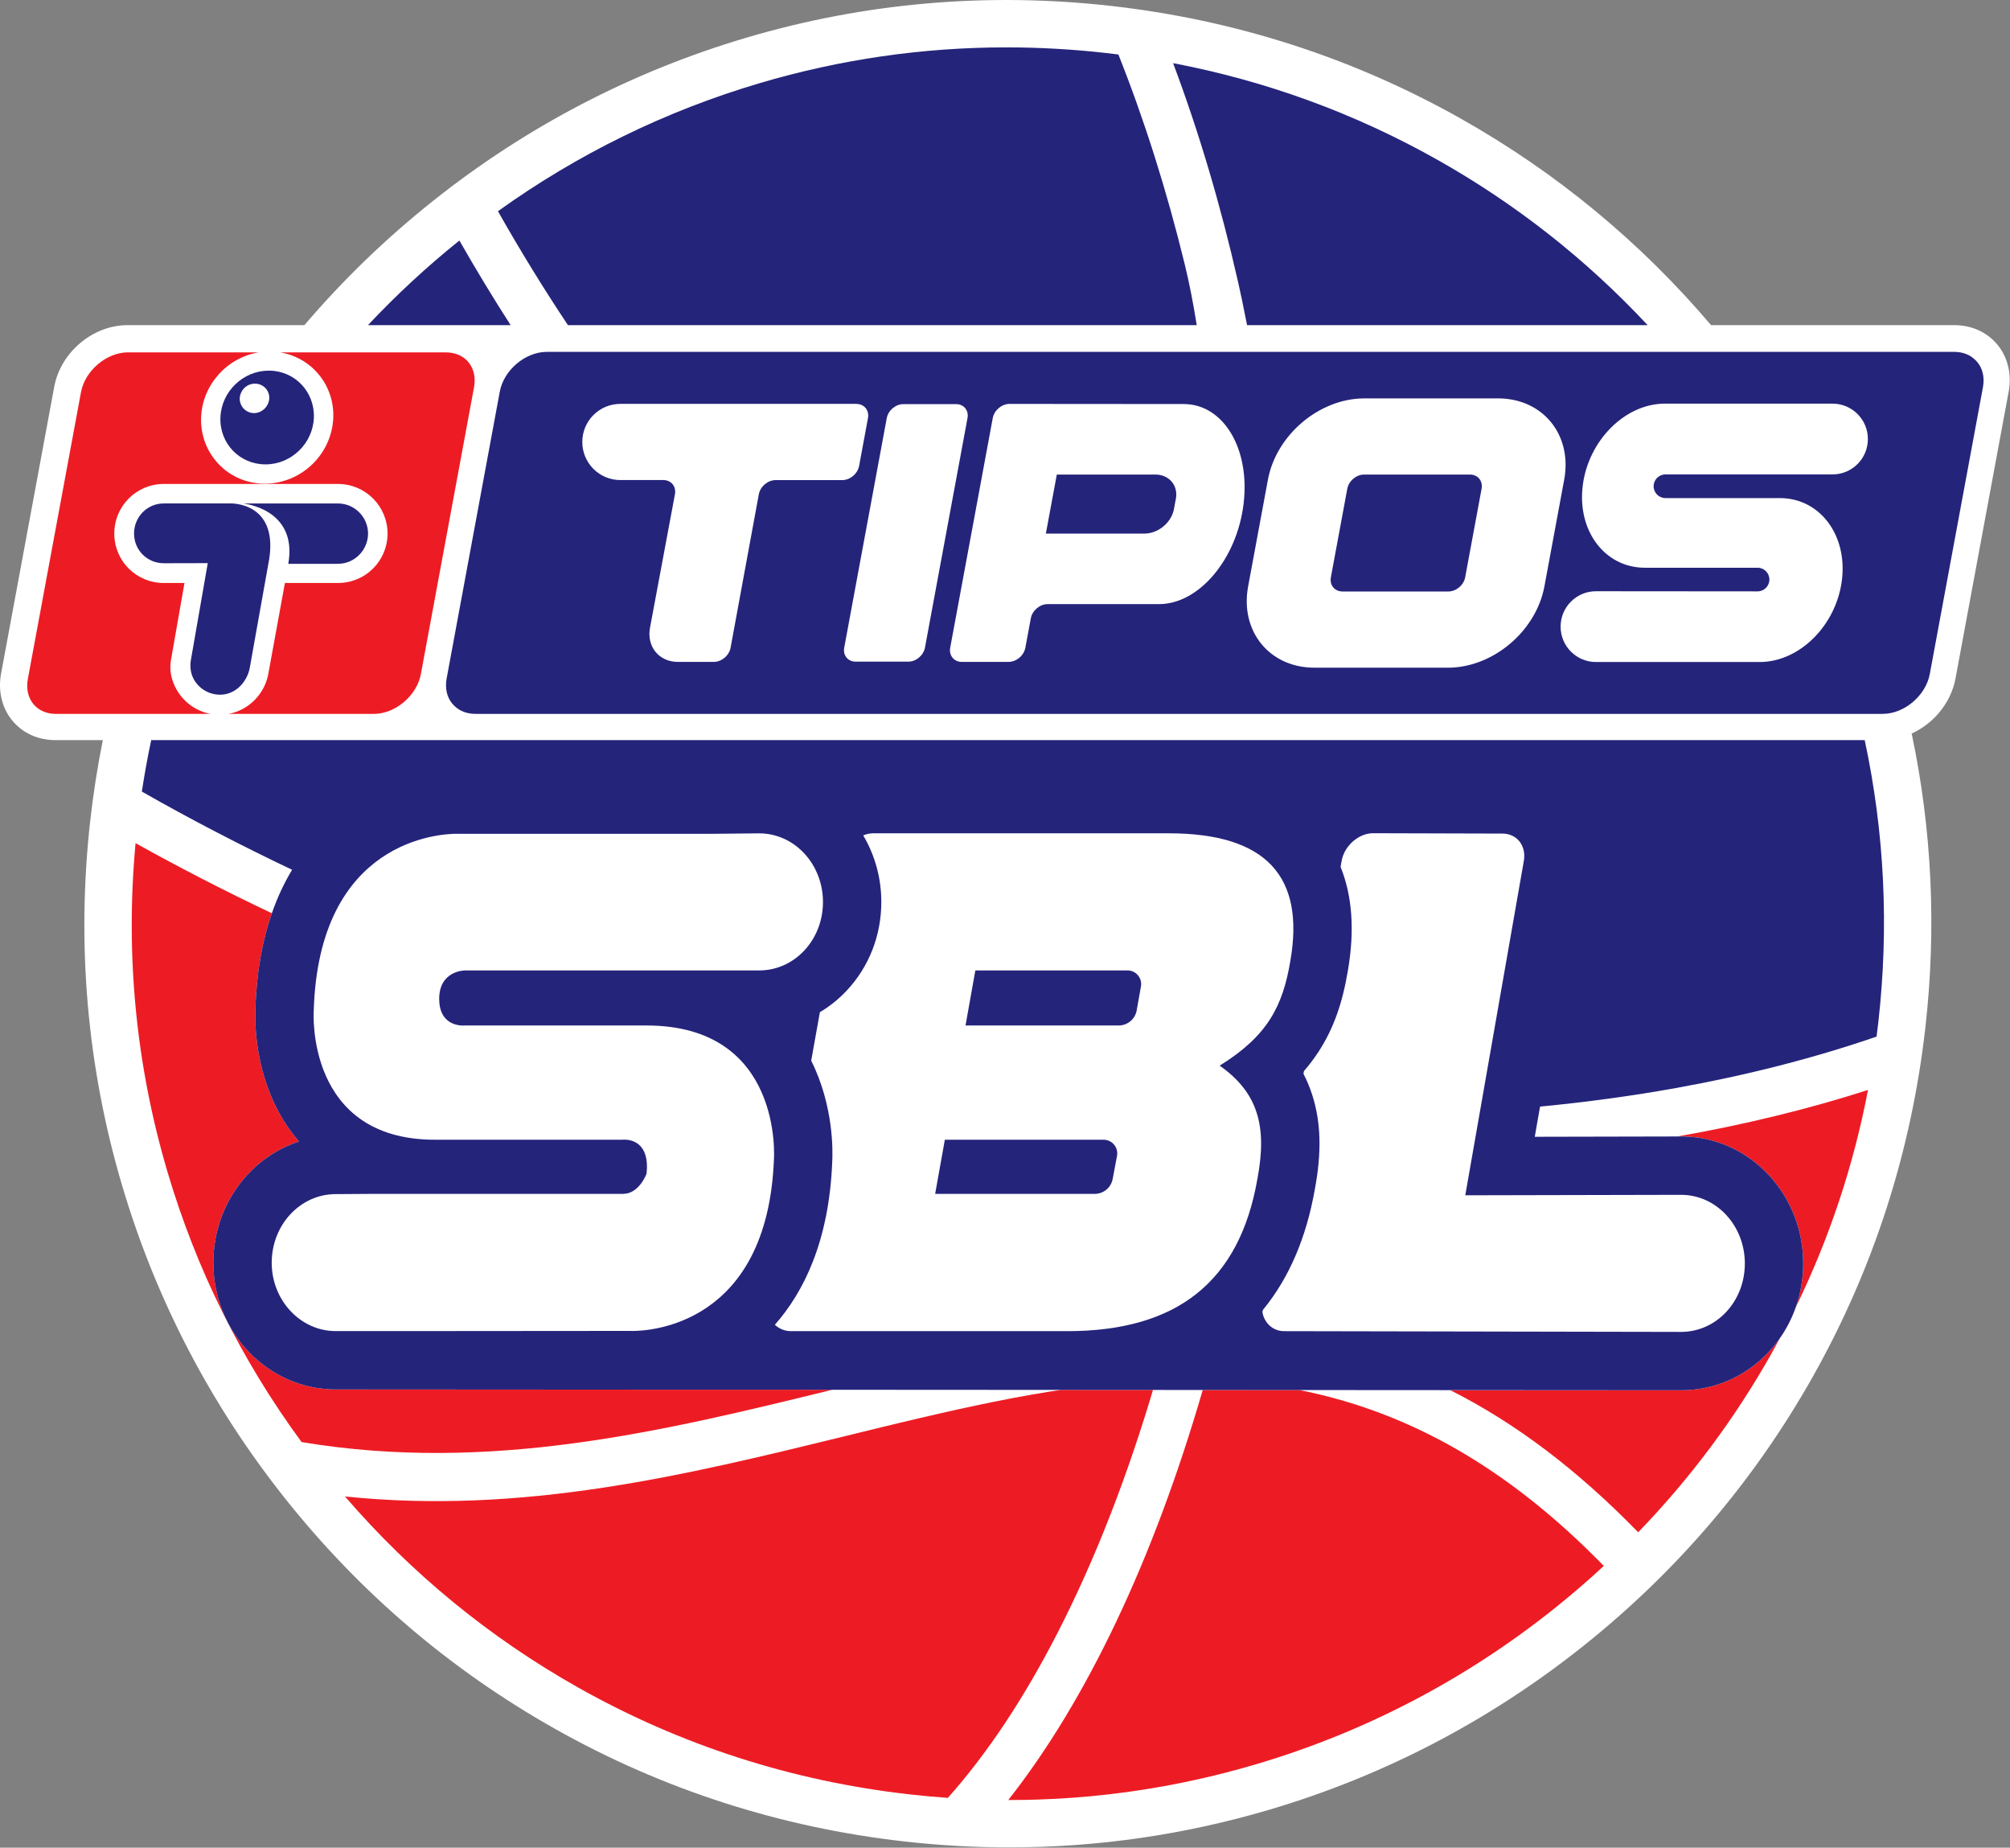 <?xml version="1.0" encoding="UTF-8" standalone="no"?>
<!DOCTYPE svg PUBLIC "-//W3C//DTD SVG 1.1//EN" "http://www.w3.org/Graphics/SVG/1.1/DTD/svg11.dtd">
<svg width="100%" height="100%" viewBox="0 0 4422 4064" version="1.1" xmlns="http://www.w3.org/2000/svg" xmlns:xlink="http://www.w3.org/1999/xlink" xml:space="preserve" xmlns:serif="http://www.serif.com/" style="fill-rule:evenodd;clip-rule:evenodd;stroke-linejoin:round;stroke-miterlimit:2;">
    <rect x="0" y="0" width="4422" height="4064" fill="#808080" stroke="none"/>
    <g id="Layer-1" serif:id="Layer 1" transform="matrix(4.167,0,0,4.167,-32.881,-218.486)">
        <g transform="matrix(1,0,0,1,1017.18,439.94)">
            <path d="M0,-0.33L0,-0.31C-0.23,-0.2 -0.47,-0.09 -0.71,0C-0.47,-0.11 -0.24,-0.22 0,-0.33" style="fill:white;fill-rule:nonzero;"/>
        </g>
        <g transform="matrix(1,0,0,1,1062.39,841.45)">
            <path d="M0,-607.15C-5.5,-613.75 -13.58,-617.39 -22.77,-617.39L-151.13,-617.39C-188.58,-661.46 -233,-698.11 -283.37,-726.47C-340.24,-758.49 -402.23,-778.47 -467.62,-785.86C-533.01,-793.26 -597.9,-787.62 -660.49,-769.11C-720.93,-751.23 -776.68,-722.17 -826.2,-682.71C-850.95,-662.98 -873.53,-641.15 -893.78,-617.39L-987.18,-617.39C-1005.5,-617.39 -1022.49,-603.09 -1025.87,-584.84L-1053.93,-433.48C-1055.64,-424.28 -1053.45,-415.22 -1047.94,-408.59C-1042.44,-401.99 -1034.36,-398.35 -1025.17,-398.35L-1000.21,-398.35C-1003,-384.48 -1005.2,-370.43 -1006.81,-356.22C-1014.2,-290.83 -1008.56,-225.94 -990.06,-163.36C-972.18,-102.91 -943.11,-47.16 -903.66,2.35C-864.2,51.87 -816.35,92.65 -761.42,123.57C-704.55,155.59 -642.56,175.57 -577.17,182.96C-558.58,185.07 -540.04,186.11 -521.58,186.11C-475.08,186.11 -429.1,179.46 -384.3,166.21C-323.86,148.34 -268.11,119.27 -218.59,79.81C-169.08,40.36 -128.3,-7.5 -97.37,-62.42C-65.36,-119.29 -45.37,-181.29 -37.979,-246.68C-32.06,-299.02 -34.5,-351.04 -45.21,-401.82C-45.44,-401.71 -45.68,-401.6 -45.92,-401.51C-45.68,-401.62 -45.45,-401.73 -45.21,-401.84L-45.21,-401.82C-33.6,-407.13 -24.45,-418.04 -22.07,-430.91L5.99,-582.27C7.7,-591.46 5.51,-600.53 0,-607.15" style="fill:white;fill-rule:nonzero;"/>
        </g>
        <g transform="matrix(1,0,0,1,947.714,861.23)">
            <path d="M0,-102.61C-1.46,-99.89 -2.96,-97.17 -4.48,-94.47C-23.94,-59.9 -47.55,-28.3 -74.94,0C-106.77,-32.72 -139.48,-57.54 -174.03,-74.95L-52.34,-74.95C-34.64,-74.95 -18.16,-82.17 -5.92,-95.28C-3.77,-97.6 -1.79,-100.05 0,-102.61" style="fill:rgb(237,28,36);fill-rule:nonzero;"/>
        </g>
        <g transform="matrix(1,0,0,1,955.974,627.75)">
            <path d="M0,114.73C2.57,107.42 3.93,99.62 3.93,91.61C3.93,74.14 -2.48,57.61 -14.11,45.06C-26.37,31.84 -42.88,24.55 -60.6,24.55L-60.66,24.55L-62.55,24.56C-27.17,18.36 6.54,10.16 38.15,0C30.5,39.93 17.73,78.33 0,114.73" style="fill:rgb(237,28,36);fill-rule:nonzero;"/>
        </g>
        <g transform="matrix(1,0,0,1,616.604,1001.39)">
            <path d="M0,-215.28C-0.01,-215.23 -0.02,-215.19 -0.04,-215.14C-0.48,-213.65 -0.92,-212.16 -1.37,-210.67C-1.85,-209.1 -2.34,-207.53 -2.83,-205.97C-3.28,-204.51 -3.73,-203.04 -4.18,-201.58C-4.68,-200.03 -5.18,-198.48 -5.67,-196.93C-6.14,-195.49 -6.6,-194.03 -7.07,-192.59C-7.57,-191.07 -8.07,-189.57 -8.57,-188.06C-9.06,-186.62 -9.53,-185.16 -10.02,-183.73C-10.53,-182.23 -11.04,-180.74 -11.56,-179.25C-12.05,-177.83 -12.54,-176.4 -13.03,-174.98C-13.56,-173.49 -14.09,-172.01 -14.62,-170.53C-15.12,-169.14 -15.61,-167.74 -16.11,-166.36C-16.65,-164.88 -17.2,-163.42 -17.74,-161.94C-18.25,-160.58 -18.75,-159.21 -19.25,-157.86C-19.81,-156.38 -20.37,-154.93 -20.93,-153.47C-21.44,-152.14 -21.95,-150.8 -22.46,-149.48C-23.03,-148.01 -23.61,-146.56 -24.19,-145.11C-24.71,-143.81 -25.21,-142.51 -25.73,-141.23C-26.32,-139.77 -26.92,-138.33 -27.51,-136.88C-28.03,-135.62 -28.54,-134.35 -29.06,-133.1C-29.67,-131.64 -30.29,-130.2 -30.91,-128.76C-31.42,-127.54 -31.94,-126.31 -32.46,-125.11C-33.08,-123.67 -33.71,-122.25 -34.34,-120.82C-34.87,-119.62 -35.39,-118.42 -35.92,-117.23C-36.57,-115.77 -37.24,-114.32 -37.9,-112.86C-38.41,-111.75 -38.92,-110.62 -39.43,-109.51C-40.15,-107.95 -40.88,-106.42 -41.61,-104.88C-42.07,-103.89 -42.54,-102.89 -43.01,-101.91C-43.81,-100.22 -44.63,-98.55 -45.45,-96.88C-45.85,-96.07 -46.24,-95.25 -46.64,-94.44C-47.86,-91.98 -49.09,-89.53 -50.34,-87.11C-68.14,-52.4 -87.59,-23.18 -108.29,0.03C-115.04,-0.44 -121.8,-1.05 -128.57,-1.82C-190.62,-8.83 -249.43,-27.79 -303.37,-58.15C-350.16,-84.5 -391.52,-118.41 -426.59,-159.07C-332.58,-149.29 -246.31,-170.4 -162.65,-190.88C-159.59,-191.63 -156.55,-192.37 -153.5,-193.12C-153.15,-193.21 -152.8,-193.29 -152.45,-193.38C-149.46,-194.11 -146.48,-194.83 -143.5,-195.56C-143.1,-195.65 -142.7,-195.75 -142.3,-195.85C-139.39,-196.55 -136.48,-197.25 -133.59,-197.95C-133.13,-198.05 -132.68,-198.16 -132.23,-198.27C-129.36,-198.96 -126.5,-199.64 -123.64,-200.31C-123.18,-200.41 -122.72,-200.52 -122.25,-200.63C-119.41,-201.3 -116.56,-201.96 -113.73,-202.6C-113.27,-202.71 -112.81,-202.81 -112.35,-202.92C-109.5,-203.57 -106.65,-204.21 -103.81,-204.84C-103.4,-204.93 -102.99,-205.02 -102.57,-205.11C-99.68,-205.75 -96.8,-206.37 -93.92,-206.98C-93.59,-207.05 -93.26,-207.12 -92.93,-207.19C-89.97,-207.82 -87.01,-208.43 -84.05,-209.03C-83.86,-209.06 -83.66,-209.1 -83.47,-209.14C-80.42,-209.75 -77.38,-210.35 -74.34,-210.93C-74.29,-210.94 -74.25,-210.95 -74.2,-210.96C-71.18,-211.53 -68.17,-212.08 -65.16,-212.61C-64.91,-212.66 -64.66,-212.7 -64.41,-212.75C-61.52,-213.26 -58.63,-213.74 -55.75,-214.21L-54.67,-214.39C-52.68,-214.71 -50.69,-215.01 -48.7,-215.31L0,-215.28Z" style="fill:rgb(237,28,36);fill-rule:nonzero;"/>
        </g>
        <g transform="matrix(1,0,0,1,854.644,909.76)">
            <path d="M0,-30.77C-8.49,-22.9 -17.3,-15.32 -26.42,-8.05C-73.41,29.39 -126.3,56.97 -183.64,73.93C-226.31,86.55 -270.12,92.86 -314.43,92.8C-273.05,40.26 -237.85,-33.87 -211.76,-123.63L-160.72,-123.6C-101.86,-111.93 -49.7,-81.67 0,-30.77" style="fill:rgb(237,28,36);fill-rule:nonzero;"/>
        </g>
        <g transform="matrix(1,0,0,1,447.294,541.67)">
            <path d="M0,244.34C-88.93,266.14 -180.74,288.53 -280.17,271.95C-311.96,228.7 -335.76,180.81 -350.98,129.33C-367.65,72.98 -373.3,14.65 -367.83,-44.19C-344.56,-31.21 -320.52,-18.87 -295.88,-7.18C-300.72,6.7 -303.96,23.34 -304.56,43.31C-304.89,50.07 -305.39,85.79 -281.55,113.3C-291.68,116.58 -300.92,122.45 -308.53,130.59C-320.29,143.15 -326.76,159.75 -326.76,177.33C-326.76,214.19 -297.79,244.18 -262.17,244.18L0,244.34Z" style="fill:rgb(237,28,36);fill-rule:nonzero;"/>
        </g>
        <g transform="matrix(1,0,0,1,255.194,424.097)">
            <path d="M0,-180.518C-2.764,-183.845 -6.993,-185.664 -11.928,-185.664L-99.379,-185.664C-82.937,-182.96 -70.76,-168.625 -71.344,-151.247C-72.077,-131.959 -88.137,-116.365 -107.566,-116.365C-126.685,-116.365 -141.757,-131.959 -141.137,-151.247C-140.503,-168.625 -127.337,-182.96 -110.709,-185.664L-179.714,-185.664L-179.714,-185.678C-191.05,-185.678 -202.428,-176.048 -204.543,-164.656L-232.601,-13.282C-233.546,-8.15 -232.502,-3.427 -229.64,0.013C-228.949,0.845 -228.167,1.583 -227.305,2.221C-224.718,4.137 -221.413,5.16 -217.712,5.16L-136.192,5.16C-146.43,3.238 -154.594,-4.737 -156.872,-14.89C-157.507,-17.738 -157.493,-20.699 -156.985,-23.575L-149.907,-63.942L-160.848,-63.942C-175.272,-63.942 -186.961,-75.504 -186.961,-90.026C-186.961,-104.549 -175.272,-116.21 -160.848,-116.21L-68.848,-116.21C-54.326,-116.21 -42.694,-104.423 -42.694,-90.026C-42.694,-75.631 -54.326,-63.942 -68.848,-63.942L-96.879,-63.942L-105.493,-16.821C-107.181,-5.73 -115.699,3.109 -126.582,5.16L-49.927,5.16C-38.59,5.16 -27.212,-4.47 -25.097,-15.863L2.961,-167.222C3.919,-172.354 2.862,-177.078 0,-180.518" style="fill:rgb(237,28,36);fill-rule:nonzero;"/>
        </g>
        <g transform="matrix(1,0,0,1,766.762,173.064)">
            <path d="M0,-36.299C-43.61,-60.851 -90.406,-77.938 -139.52,-87.292C-126.009,-51.333 -114.505,-12.643 -105.296,27.873C-104.087,33.189 -102.417,40.937 -100.473,50.993L111.006,50.993C78.667,16.335 41.466,-12.956 0,-36.299" style="fill:rgb(37,36,123);fill-rule:nonzero;"/>
        </g>
        <g transform="matrix(1,0,0,1,202.167,179.39)">
            <path d="M0,44.667L75.313,44.667C66.009,30.181 56.984,15.286 48.263,0C31.033,13.833 14.931,28.745 0,44.667" style="fill:rgb(37,36,123);fill-rule:nonzero;"/>
        </g>
        <g transform="matrix(1,0,0,1,598.357,220.297)">
            <path d="M0,-139.099C-2.127,-139.369 -4.258,-139.627 -6.393,-139.869C-24.03,-141.863 -41.636,-142.859 -59.155,-142.859C-103.267,-142.859 -146.871,-136.55 -189.358,-123.985C-239.095,-109.275 -285.484,-86.569 -327.573,-56.376C-315.799,-35.566 -303.457,-15.504 -290.614,3.76L41.358,3.76C39.48,-8.067 37.419,-18.547 35.079,-28.141C25.538,-67.257 13.74,-104.555 0,-139.099" style="fill:rgb(37,36,123);fill-rule:nonzero;"/>
        </g>
        <g transform="matrix(1,0,0,1,992.374,786.28)">
            <path d="M0,-343.18L-904.65,-343.18C-906.56,-334.21 -908.21,-325.15 -909.59,-316.02C-884.04,-301.46 -857.53,-287.69 -830.26,-274.74C-834.29,-268.09 -837.93,-260.48 -840.96,-251.79C-845.8,-237.91 -849.04,-221.27 -849.64,-201.3C-849.97,-194.54 -850.47,-158.82 -826.63,-131.31C-836.76,-128.03 -846,-122.16 -853.61,-114.02C-865.37,-101.46 -871.84,-84.86 -871.84,-67.28C-871.84,-30.42 -842.87,-0.43 -807.25,-0.43L-545.08,-0.27L-424.47,-0.2L-375.77,-0.17L-349.49,-0.15L-298.45,-0.12L-271.74,-0.11L-97,0C-79.3,0 -62.82,-7.22 -50.58,-20.33C-48.43,-22.65 -46.45,-25.1 -44.66,-27.66C-41.18,-32.65 -38.42,-38.07 -36.4,-43.8C-33.83,-51.11 -32.47,-58.91 -32.47,-66.92C-32.47,-84.39 -38.88,-100.92 -50.51,-113.47C-62.771,-126.69 -79.28,-133.98 -97,-133.98L-97.06,-133.98L-98.95,-133.97L-174.19,-133.81L-171.4,-149.74C-146.83,-152.1 -122.9,-155.36 -99.75,-159.52C-62.23,-166.26 -26.71,-175.33 6.26,-186.69C6.59,-189.23 6.91,-191.77 7.2,-194.32C12.88,-244.56 10.45,-294.49 0,-343.18" style="fill:rgb(37,36,123);fill-rule:nonzero;"/>
        </g>
        <g transform="matrix(1,0,0,1,590.525,682.61)">
            <path d="M0,-28.579L-83.802,-28.579L-88.913,0L-4.676,0C-0.026,0 3.964,-3.311 4.822,-7.881L7.1,-20.023C7.934,-24.469 4.523,-28.579 0,-28.579" style="fill:rgb(37,36,123);fill-rule:nonzero;"/>
        </g>
        <g transform="matrix(1,0,0,1,603.157,593.724)">
            <path d="M0,-29.065L-80.319,-29.065L-85.516,0L-4.656,0C0.024,0 4.033,-3.355 4.856,-7.963L7.111,-20.57C7.902,-24.998 4.498,-29.065 0,-29.065" style="fill:rgb(37,36,123);fill-rule:nonzero;"/>
        </g>
        <g transform="matrix(1,0,0,1,1054.8,410.55)">
            <path d="M0,-153.689L-28.059,-2.33C-30.172,9.063 -41.551,18.693 -52.89,18.693L-795.937,18.693C-800.338,18.693 -804.17,17.238 -806.91,14.565C-807.343,14.166 -807.756,13.744 -808.136,13.288C-810.996,9.848 -812.046,5.118 -811.096,-0.012L-783.046,-151.372C-780.956,-162.672 -769.746,-172.232 -758.496,-172.382L-15.166,-172.382C-10.765,-172.382 -6.934,-170.929 -4.197,-168.258C-3.76,-167.856 -3.343,-167.432 -2.96,-166.971C-0.816,-164.392 0.307,-161.092 0.337,-157.44C0.347,-156.224 0.235,-154.969 0,-153.689" style="fill:rgb(37,36,123);fill-rule:nonzero;"/>
        </g>
        <g transform="matrix(0,1,1,0,148.876,248.154)">
            <path d="M24.696,-24.612C38.317,-25.105 49.399,-14.531 49.399,-0.797C49.399,12.823 38.317,24.243 24.696,24.737C10.977,25.188 -0.091,14.558 -0.091,0.951C-0.091,-12.655 10.977,-24.147 24.696,-24.612" style="fill:rgb(37,36,123);fill-rule:nonzero;"/>
        </g>
        <g transform="matrix(1,0,0,1,141.974,254.943)">
            <path d="M0,15.538L0.014,15.538C4.3,15.538 7.854,11.971 8.107,7.699C8.192,3.455 4.878,0 0.508,0C-3.863,0 -7.247,3.455 -7.515,7.699C-7.642,11.971 -4.216,15.538 0,15.538" style="fill:white;fill-rule:nonzero;"/>
        </g>
        <g transform="matrix(1,0,0,1,109.996,325.908)">
            <path d="M0,84.667C2.623,89.757 7.938,93.212 14.086,93.212C22.179,93.212 28.241,86.655 29.736,79.182L39.507,24.518C46.275,-8.545 19.739,-7.742 19.739,-7.742L-15.636,-7.742C-24.336,-7.742 -31.329,-0.664 -31.329,8.149C-31.329,16.961 -24.336,23.827 -15.636,23.827L7.585,23.771L-1.311,74.812C-1.889,78.153 -1.551,81.65 0,84.667" style="fill:rgb(37,36,123);fill-rule:nonzero;"/>
        </g>
        <g transform="matrix(1,0,0,1,186.331,318.18)">
            <path d="M0,31.865L0.014,31.851C8.742,31.851 15.876,24.59 15.876,15.89C15.876,7.191 8.742,0 0.014,0L-50.152,0C-50.152,0 -21.079,2.679 -26.239,31.865L0,31.865Z" style="fill:rgb(37,36,123);fill-rule:nonzero;"/>
        </g>
        <g transform="matrix(1,0,0,1,459.612,265.744)">
            <path d="M0,135.934L27.875,135.934C31.936,135.934 35.853,132.62 36.617,128.56L59.077,7.374C59.837,3.313 57.13,0 53.069,0L25.194,0C21.134,0 17.212,3.313 16.453,7.374L-6.008,128.56C-6.755,132.62 -4.061,135.934 0,135.934" style="fill:white;fill-rule:nonzero;"/>
        </g>
        <g transform="matrix(1,0,0,1,565.838,364.498)">
            <path d="M0,-61.574L52.039,-61.574C59.077,-61.574 63.841,-56.202 62.981,-49.42L61.684,-42.567L61.671,-42.567C60.008,-35.786 53.266,-30.414 46.219,-30.414L-5.781,-30.414L0,-61.574ZM-50.153,37.307L-25.496,37.307C-21.347,37.307 -17.357,33.951 -16.597,29.806L-13.719,14.31C-12.959,10.165 -8.969,6.809 -4.825,6.809L54.082,6.809C75.094,6.739 95.017,-16.878 98.598,-45.994C102.178,-75.166 88.022,-98.797 66.972,-98.797C66.941,-98.797 -24.902,-98.868 -24.902,-98.868L-24.915,-98.881C-29.063,-98.881 -33.049,-95.526 -33.813,-91.38L-56.274,29.806C-57.034,33.951 -54.301,37.307 -50.153,37.307" style="fill:white;fill-rule:nonzero;"/>
        </g>
        <g transform="matrix(1,0,0,1,335.421,361.606)">
            <path d="M0,-55.778L22.686,-55.778C26.832,-55.778 29.567,-52.422 28.806,-48.277L15.65,22.151C13.803,32.133 20.388,40.212 30.371,40.212L49.292,40.212C53.438,40.212 57.428,36.857 58.189,32.711L73.092,-48.263C73.868,-52.408 77.844,-55.764 81.989,-55.764L117.152,-55.764C121.301,-55.764 125.287,-59.12 126.051,-63.265L130.719,-88.461C131.492,-92.606 128.745,-95.962 124.597,-95.962L124.628,-95.99L0,-95.99C-11.11,-95.99 -20.106,-86.994 -20.106,-75.884C-20.106,-64.773 -11.11,-55.778 0,-55.778" style="fill:white;fill-rule:nonzero;"/>
        </g>
        <g transform="matrix(1,0,0,1,710.541,310.439)">
            <path d="M0,46.698L8.659,-0.014C9.418,-4.159 13.409,-7.515 17.553,-7.515L73.443,-7.515C77.591,-7.515 80.324,-4.159 79.565,-0.014L70.906,46.698C70.146,50.843 66.155,54.199 62.012,54.199L6.117,54.199C1.974,54.199 -0.76,50.843 0,46.698M-8.698,94.425L62.645,94.425C86.062,93.974 108.396,74.925 112.741,51.477L123.172,-4.78C127.573,-28.496 111.907,-47.727 88.193,-47.727L17.217,-47.727L17.217,-47.713C-6.344,-47.473 -28.875,-28.354 -33.246,-4.78L-43.682,51.477C-48.079,75.193 -32.417,94.425 -8.698,94.425" style="fill:white;fill-rule:nonzero;"/>
        </g>
        <g transform="matrix(1,0,0,1,935.808,302.783)">
            <path d="M0,61.798L-85.302,61.728C-95.62,61.728 -103.982,70.089 -103.982,80.409C-103.982,90.73 -95.62,99.092 -85.302,99.092L1.41,99.092C22.352,98.908 41.612,79.606 44.542,55.82C47.463,32.076 32.979,12.802 12.143,12.562L-48.629,12.562C-52.083,12.562 -54.873,9.77 -54.873,6.316C-54.873,2.862 -52.083,0.07 -48.629,0.07L39.564,0.07C49.886,0.07 58.248,-8.291 58.248,-18.612C58.248,-28.933 49.886,-37.294 39.564,-37.294L-49.515,-37.294C-70.326,-36.913 -89.402,-17.611 -92.311,6.048C-95.24,29.876 -80.648,49.207 -59.698,49.32L0,49.32L0,49.306C3.458,49.306 6.248,52.098 6.248,55.552C6.248,59.007 3.458,61.798 0,61.798" style="fill:white;fill-rule:nonzero;"/>
        </g>
        <g transform="matrix(1,0,0,1,929.094,528.35)">
            <path d="M0,191.01C0,211.04 -14.97,227.12 -33.72,227.12L-243.25,226.72C-249,226.72 -253.47,222.67 -254.63,217.09C-254.77,216.41 -254.61,215.7 -254.16,215.16C-240.59,198.54 -231.48,177.31 -227.01,151.75C-223.35,132.23 -223.79,116.43 -228.39,102.05C-229.63,98.18 -231.18,94.46 -233.04,90.87L-232.78,89.44C-229.82,86.03 -227.16,82.48 -224.76,78.75C-217.15,66.88 -212.46,53.76 -209.54,36.22C-205.94,15.22 -207.25,-3.04 -213.44,-18.36L-212.88,-21.46C-211.51,-29.47 -203.89,-36.11 -196.28,-36.11L-127.98,-35.92C-120.24,-35.92 -115.2,-29.39 -116.72,-21.27L-147.6,155.01L-33.72,154.76C-14.97,154.76 0,171.04 0,191.01" style="fill:white;fill-rule:nonzero;"/>
        </g>
        <g transform="matrix(1,0,0,1,610.264,674.2)">
            <path d="M0,-101.05L-2.25,-88.44C-3.07,-83.83 -7.08,-80.48 -11.76,-80.48L-92.62,-80.48L-87.43,-109.54L-7.11,-109.54C-2.61,-109.54 0.8,-105.47 0,-101.05M-12.64,-11.61L-14.92,0.53C-15.77,5.1 -19.77,8.41 -24.41,8.41L-108.65,8.41L-103.54,-20.17L-19.74,-20.17C-15.22,-20.17 -11.8,-16.06 -12.64,-11.61M78.91,-114.76C86.47,-158.56 66.82,-181.92 14.55,-181.92L-141.28,-181.92C-143.18,-181.92 -144.98,-181.52 -146.63,-180.81C-140.42,-170.33 -137.07,-158.23 -137.07,-145.64C-137.07,-128.12 -143.51,-111.58 -155.19,-99.06C-159.48,-94.46 -164.3,-90.58 -169.51,-87.49L-174.09,-61.9C-162.07,-37.87 -162.69,-13.59 -163,-8.26C-164.69,33.49 -178.14,60.36 -193.28,77.5C-191.08,79.57 -188.11,80.87 -184.78,80.87L-38.92,80.87C18.87,80.87 52.04,54.92 61.5,0.41C66.7,-27.16 61.86,-45 41.56,-59.28C66.66,-74.85 74.88,-90.42 78.91,-114.76" style="fill:white;fill-rule:nonzero;"/>
        </g>
        <g transform="matrix(1,0,0,1,239.764,667.64)">
            <path d="M0,-87.93C0,-74.91 9.61,-73.87 12.68,-73.87C13.26,-73.87 13.61,-73.91 13.61,-73.91L109.49,-73.91C181.88,-73.91 176.73,-3.28 176.73,-3.28C173.34,84.08 111.29,87.33 102.1,87.33C101.36,87.33 100.96,87.3 100.96,87.3C100.96,87.3 -0.93,87.4 -23.2,87.4L-54.64,87.4C-73.24,87.4 -88.42,71.13 -88.42,51.36C-88.42,31.19 -73.24,15.1 -54.64,15.1L-33.7,14.96L97.11,14.96C105.64,14.96 109.49,4.29 109.49,4.29C111.28,-12.29 101.15,-13.67 97.74,-13.67C97.07,-13.67 96.66,-13.61 96.66,-13.61L-2.25,-13.61C-70.64,-13.61 -66.24,-81.4 -66.24,-81.4C-63.7,-172.25 1.02,-175.1 9.11,-175.1C9.65,-175.1 9.94,-175.08 9.94,-175.08L143.73,-175.08L168.9,-175.33C187.64,-175.33 202.62,-159.05 202.62,-139.08C202.62,-119.05 187.64,-102.97 168.9,-102.97L13.61,-102.97C12.77,-102.97 0,-102.54 0,-87.93" style="fill:white;fill-rule:nonzero;"/>
        </g>
    </g>
</svg>
